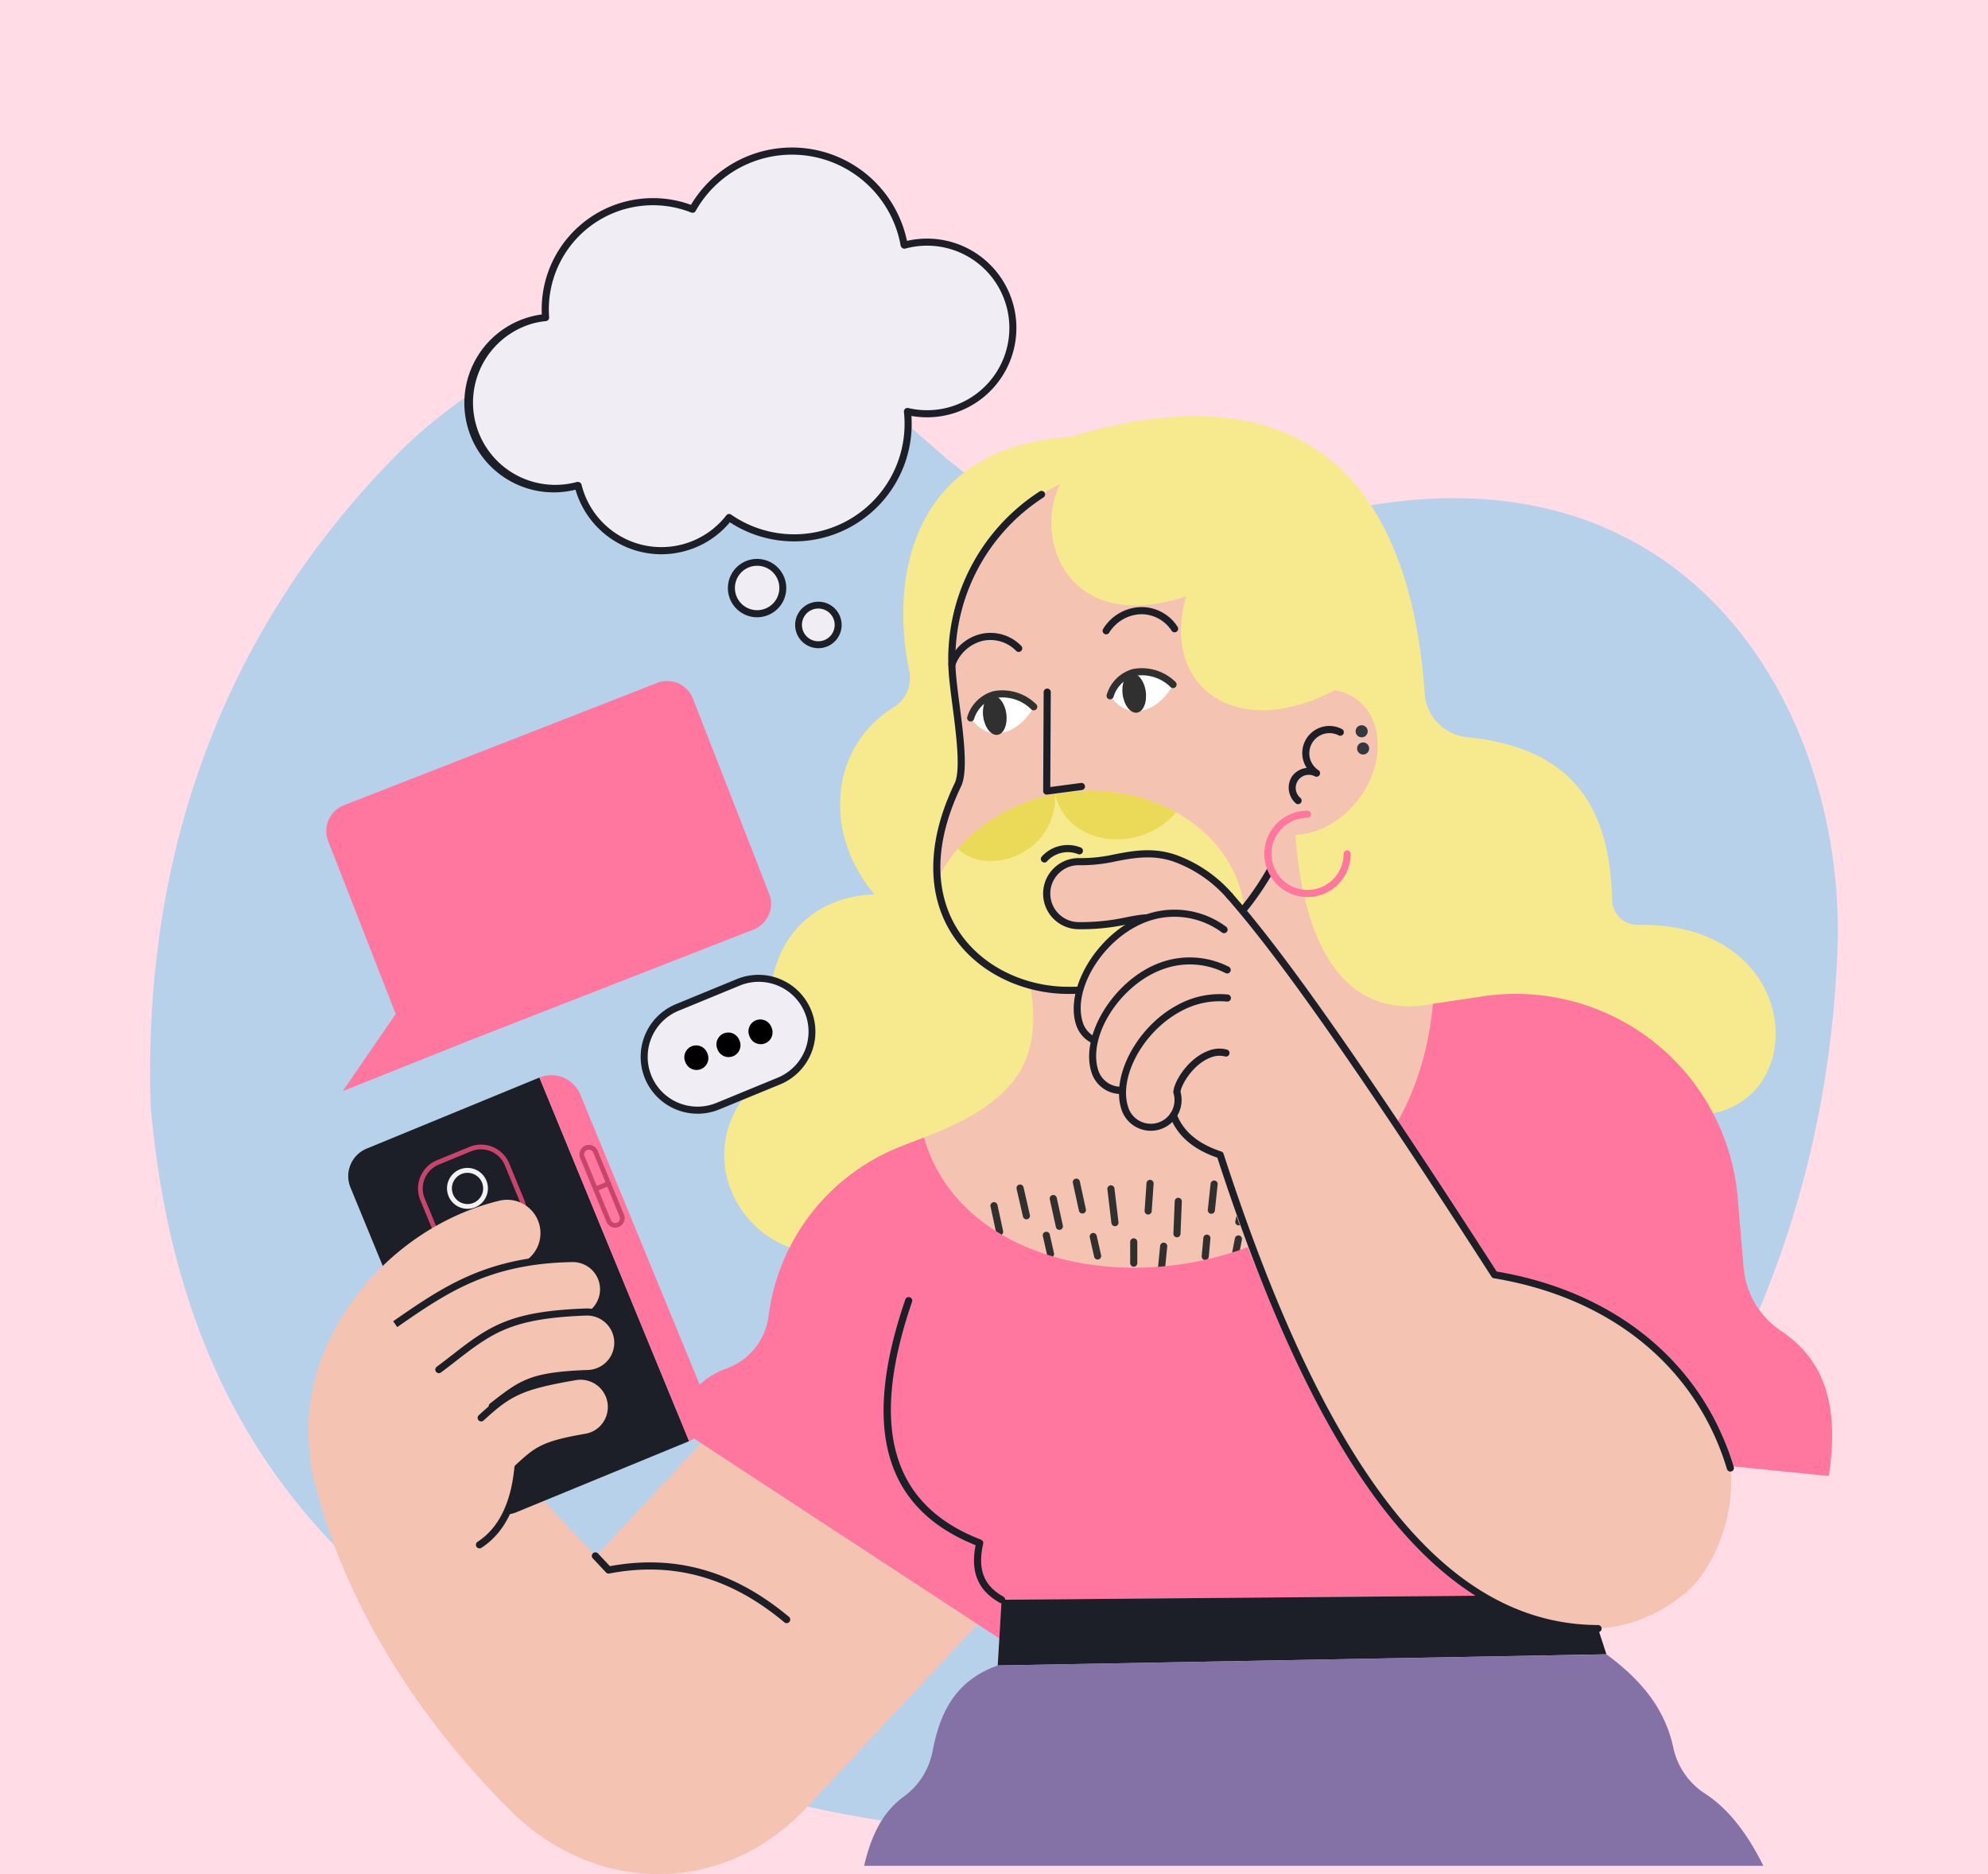 <svg xmlns="http://www.w3.org/2000/svg" xmlns:xlink="http://www.w3.org/1999/xlink" width="350" height="330" viewBox="0 0 350 330">
  <rect x="0" y="0" width="350" height="330" fill="#808080" stroke="none"/>
  <defs>
    <clipPath id="clip-path">
      <rect id="Rectangle_18622" data-name="Rectangle 18622" width="297.128" height="304.019" fill="none"/>
    </clipPath>
    <clipPath id="clip-LGBTIQ_MOD2_Card_6_Respectfully">
      <rect width="350" height="330"/>
    </clipPath>
  </defs>
  <g id="LGBTIQ_MOD2_Card_6_Respectfully" data-name="LGBTIQ MOD2 Card 6  – Respectfully" clip-path="url(#clip-LGBTIQ_MOD2_Card_6_Respectfully)">
    <rect width="350" height="330" fill="#ffdce6"/>
    <g id="Group_33188" data-name="Group 33188" transform="translate(26.436 25.98)">
      <g id="Group_33071" data-name="Group 33071" clip-path="url(#clip-path)">
        <path id="Path_162761" data-name="Path 162761" d="M.122,162.509C-1.4,120.619,11.148,79.846,43.715,47.064c9.384-9.446,21.726-16.608,33.83-22.53,14.494-7.092,29.2-4.525,41.977,5.8,6.871,5.554,13.469,11.446,20.159,17.223,11.673,10.077,25.2,14.636,40.543,13.226,10.01-.919,20.143-1.531,29.935-3.617,61.3-13.059,88.338,35.891,86.914,76.993-1.628,46.957-20.111,87.539-51.556,121.974a99.641,99.641,0,0,1-64.771,32.655c-52.383,5.344-99.983-7.108-140.335-41.843C15.987,225.92,3.367,198.312.122,162.509" transform="translate(0 6.73)" fill="#b8d1ea"/>
        <path id="Path_162762" data-name="Path 162762" d="M137.026,39.278c-28.111,1.814-31.757,25.1-28.329,41.183a6.116,6.116,0,0,1-2.782,6.448c-11.223,6.966-12.467,22.112-3.366,32.9-19.417.871-21.781,22.279-14.687,29.872a16.906,16.906,0,0,0-9.724,8.117C71.466,170.3,82.322,185.026,96.324,182.8l153.094-24.29c18.23-2.722,16.308-33.814-12.4-33.319a4.489,4.489,0,0,1-4.582-4.379c-.381-18.249-8.653-26.96-25.621-28.689a8.278,8.278,0,0,1-7.369-7.673c-2.883-40.66-24.177-56.713-62.415-45.177" transform="translate(24.953 11.681)" fill="#f6e98e"/>
        <path id="Path_162763" data-name="Path 162763" d="M121.36,111.334c4.606,16.927,2.738,26.263-17.175,33.73L97.713,147.8s37.463,35.846,37.836,35.846,50.782-32.112,50.782-32.112l9.086-13.816L193.8,121.539c-17.611,3.361-23.5-13.9-24.356-32.344Z" transform="translate(32.031 29.239)" fill="#f5c3b1"/>
        <path id="Path_162764" data-name="Path 162764" d="M144.119,147.8a.61.61,0,0,1-.12-.012.624.624,0,0,1-.5-.733l.439-2.283a.638.638,0,0,1,.733-.5.625.625,0,0,1,.5.732l-.439,2.284a.627.627,0,0,1-.615.509" transform="translate(47.038 47.291)" fill="#303030"/>
        <path id="Path_162765" data-name="Path 162765" d="M113.031,145.691a.623.623,0,0,1-.611-.494l-.992-4.58a.627.627,0,0,1,1.226-.266l.988,4.581a.624.624,0,0,1-.479.744.644.644,0,0,1-.131.015" transform="translate(36.523 45.847)" fill="#303030"/>
        <path id="Path_162766" data-name="Path 162766" d="M116.617,143.648a.625.625,0,0,1-.609-.486l-1.123-4.89a.626.626,0,0,1,1.22-.28l1.123,4.89a.625.625,0,0,1-.47.75.645.645,0,0,1-.141.016" transform="translate(37.655 45.076)" fill="#303030"/>
        <path id="Path_162767" data-name="Path 162767" d="M120.973,145.045a.625.625,0,0,1-.611-.491l-1.073-4.888a.626.626,0,0,1,1.223-.27l1.073,4.888a.625.625,0,0,1-.477.746.681.681,0,0,1-.135.015" transform="translate(39.099 45.535)" fill="#303030"/>
        <path id="Path_162768" data-name="Path 162768" d="M119.717,148.313a.624.624,0,0,1-.609-.489l-.74-3.281a.626.626,0,0,1,1.222-.275l.738,3.281a.628.628,0,0,1-.611.763" transform="translate(38.797 47.133)" fill="#303030"/>
        <path id="Path_162769" data-name="Path 162769" d="M140.86,142.833a.557.557,0,0,1-.066,0,.625.625,0,0,1-.556-.688l.486-4.58a.626.626,0,1,1,1.244.133l-.486,4.578a.626.626,0,0,1-.621.56" transform="translate(45.97 44.91)" fill="#303030"/>
        <path id="Path_162770" data-name="Path 162770" d="M124.024,142.871a.625.625,0,0,1-.611-.493l-1.061-4.866a.627.627,0,1,1,1.224-.267l1.06,4.866a.625.625,0,0,1-.478.745.67.67,0,0,1-.134.015" transform="translate(40.104 44.829)" fill="#303030"/>
        <path id="Path_162771" data-name="Path 162771" d="M125.968,148.615a.624.624,0,0,1-.609-.489l-.769-3.419a.626.626,0,1,1,1.222-.275l.768,3.419a.628.628,0,0,1-.611.763" transform="translate(40.837 47.186)" fill="#303030"/>
        <path id="Path_162772" data-name="Path 162772" d="M128.253,144.815a.629.629,0,0,1-.623-.552l-.708-5.943a.625.625,0,1,1,1.242-.147l.71,5.943a.625.625,0,0,1-.547.7.7.7,0,0,1-.074,0" transform="translate(41.605 45.113)" fill="#303030"/>
        <path id="Path_162773" data-name="Path 162773" d="M130.57,149.653a.627.627,0,0,1-.627-.627v-3.767a.627.627,0,0,1,1.253,0v3.767a.627.627,0,0,1-.627.627" transform="translate(42.597 47.412)" fill="#303030"/>
        <path id="Path_162774" data-name="Path 162774" d="M132.482,143h-.044a.627.627,0,0,1-.582-.669l.337-4.848a.614.614,0,0,1,.668-.582.627.627,0,0,1,.582.668l-.337,4.849a.625.625,0,0,1-.624.583" transform="translate(43.223 44.876)" fill="#303030"/>
        <path id="Path_162775" data-name="Path 162775" d="M136.3,146.235h-.027a.627.627,0,0,1-.6-.652l.232-5.708a.626.626,0,1,1,1.251.052l-.231,5.708a.628.628,0,0,1-.625.6" transform="translate(44.475 45.655)" fill="#303030"/>
        <path id="Path_162776" data-name="Path 162776" d="M140.05,148.633l-.056,0a.626.626,0,0,1-.568-.68l.288-3.225a.626.626,0,1,1,1.247.112l-.288,3.225a.626.626,0,0,1-.623.571" transform="translate(45.704 47.255)" fill="#303030"/>
        <path id="Path_162777" data-name="Path 162777" d="M134.163,151.573l-.061,0a.626.626,0,0,1-.563-.685l.5-5.08a.626.626,0,1,1,1.245.122l-.494,5.08a.627.627,0,0,1-.623.566" transform="translate(43.774 47.611)" fill="#303030"/>
        <path id="Path_162778" data-name="Path 162778" d="M144.5,144.152a.592.592,0,0,1-.134-.015.625.625,0,0,1-.478-.744l.8-3.667a.626.626,0,1,1,1.223.268l-.8,3.665a.628.628,0,0,1-.612.493" transform="translate(47.162 45.643)" fill="#303030"/>
        <path id="Path_162779" data-name="Path 162779" d="M148.456,146.576a.626.626,0,0,1-.627-.627v-3.382a.627.627,0,0,1,1.253,0v3.382a.626.626,0,0,1-.627.627" transform="translate(48.46 46.53)" fill="#303030"/>
        <path id="Path_162780" data-name="Path 162780" d="M98.391,157.049,51.219,207.831,97.406,242.2l47.784-51.044Z" transform="translate(16.79 51.482)" fill="#f5c3b1"/>
        <path id="Path_162781" data-name="Path 162781" d="M172.805,76.44a35.833,35.833,0,0,1-.317,4.758s-1.186,22.048-13.151,37.795c-.288.382-.584.756-.884,1.129-6.751,8.335-16.716,14.636-31.407,14.428-10.642-.151-21.472-7.047-22.637-19.386,0-.029,0-.056-.008-.086-.438-4.788.572-10.382,3.612-16.718,1.443-3.018-.117-11.774-.769-17.53-.033-.243-.054-.486-.08-.728-.049-.451-.088-.88-.121-1.28-1.26-18.843,12.416-35.18,30.552-36.495s33.866,12.9,35.13,31.737c.054.8.08,1.587.08,2.377" transform="translate(34.192 13.847)" fill="#f5c3b1"/>
        <path id="Path_162782" data-name="Path 162782" d="M165.321,91.166c-4.594,6.083-12.175,8.1-16.934,4.507s-4.89-11.436-.3-17.519,12.176-8.1,16.934-4.508,4.89,11.438.3,17.52" transform="translate(47.444 23.558)" fill="#f5c3b1"/>
        <path id="Path_162783" data-name="Path 162783" d="M158.428,106c-6.751,8.335-16.716,14.636-31.407,14.429-10.641-.153-21.471-7.048-22.635-19.386-.005-.031-.005-.057-.009-.088A24.445,24.445,0,0,1,108,95.492h0a30.138,30.138,0,0,1,17.13-9.567c.493-.1.989-.182,1.494-.256a31.385,31.385,0,0,1,19.759,3.4c6.312,3.5,10.83,9.234,11.94,16.167.042.256.076.509.1.763" transform="translate(34.216 27.966)" fill="#f6e98e"/>
        <path id="Path_162784" data-name="Path 162784" d="M107.106,95.34a30.166,30.166,0,0,1,17.131-9.566c.114,10.847-12.147,14.51-17.131,9.566" transform="translate(35.11 28.118)" fill="#ebd958"/>
        <path id="Path_162785" data-name="Path 162785" d="M141.261,89.068c-5.938,7.283-19.073,6.239-21.253-3.143.491-.1.988-.182,1.491-.256a31.4,31.4,0,0,1,19.762,3.4" transform="translate(39.34 27.966)" fill="#ebd958"/>
        <path id="Path_162786" data-name="Path 162786" d="M119.034,90.423a.627.627,0,0,1-.627-.629l.086-17.425a.627.627,0,0,1,.627-.623h0a.626.626,0,0,1,.624.629l-.084,16.707,5.408-.716a.627.627,0,0,1,.165,1.243l-6.12.809a.571.571,0,0,1-.082.005" transform="translate(38.815 23.519)" fill="#1c1f27"/>
        <path id="Path_162787" data-name="Path 162787" d="M127.9,134.1c-.238,0-.473,0-.713-.005-10.63-.153-22.031-7.055-23.25-19.953-.487-5.325.748-11.059,3.662-17.135,1.094-2.286.272-8.612-.39-13.694-.159-1.232-.313-2.415-.436-3.495-.024-.171-.041-.356-.061-.542l-.019-.193c-.05-.451-.089-.888-.122-1.291a35.152,35.152,0,0,1,15.952-32.144A.627.627,0,1,1,123.2,46.7,33.9,33.9,0,0,0,107.822,77.7c.033.382.07.806.12,1.251l.02.2c.017.17.033.341.057.51.123,1.086.276,2.264.436,3.488.718,5.52,1.531,11.775.278,14.4-2.816,5.87-4.011,11.383-3.553,16.39,1.157,12.249,11.956,18.759,22.03,18.9,12.734.2,23.134-4.6,30.911-14.2.3-.368.588-.734.872-1.111a51.412,51.412,0,0,0,3.622-5.49.626.626,0,1,1,1.086.623,52.574,52.574,0,0,1-3.71,5.625c-.292.385-.592.762-.9,1.142C151.21,129.164,140.716,134.1,127.9,134.1" transform="translate(34.038 14.931)" fill="#1c1f27"/>
        <path id="Path_162788" data-name="Path 162788" d="M118.724,95.563a.625.625,0,0,1-.453-1.058,6.176,6.176,0,0,1,6.8-1.6.627.627,0,0,1-.377,1.2,4.949,4.949,0,0,0-5.52,1.267.621.621,0,0,1-.453.194" transform="translate(38.713 30.328)" fill="#1c1f27"/>
        <path id="Path_162789" data-name="Path 162789" d="M129.407,39.69c-15.869,2.8-13.691,35.472,13.816,26.324-4.609,16.132,9.085,25.578,26.074,16.554,0,0,3.486-23.523,3.486-23.709s-22.092-17.114-22.092-17.114Z" transform="translate(39.17 13.011)" fill="#f6e98e"/>
        <path id="Path_162790" data-name="Path 162790" d="M113.465,137.514c10.33,35.97,84.761,30.743,89.615-23.523l8.691-1.316a39.25,39.25,0,0,1,44.986,35.516l1.036,12.3a14.933,14.933,0,0,0,6.622,11.116c6.518,4.38,10.54,11.523,8.367,25.521l-40.825-4.107-1.743,25.017-103.057.871-.373,6.846L69.4,188.171c1.787-4.9,4.807-8.359,9.39-10a11.34,11.34,0,0,0,7.345-9.261,37.093,37.093,0,0,1,23.286-29.815Z" transform="translate(22.751 36.789)" fill="#ff779e"/>
        <path id="Path_162791" data-name="Path 162791" d="M118.028,206.354a.623.623,0,0,1-.305-.081c-3.843-2.154-5.209-5.386-4.276-10.144-16.1-6.468-20.146-20.622-12.378-43.252a.626.626,0,1,1,1.184.406c-7.582,22.092-3.61,35.788,12.141,41.871a.627.627,0,0,1,.385.722c-1.014,4.488.082,7.357,3.555,9.305a.626.626,0,0,1-.307,1.172" transform="translate(31.879 49.976)" fill="#1c1f27"/>
        <path id="Path_162792" data-name="Path 162792" d="M216.124,191.919l-103.057.871-.685,11.576L219.547,202.4Z" transform="translate(36.84 62.913)" fill="#1c1f27"/>
        <path id="Path_162793" data-name="Path 162793" d="M118.189,201.777c-7.622,2.715-10.208,8.514-11.475,15.12a12.879,12.879,0,0,1-5.072,7.977c-3.967,2.891-5.833,7.282-6.976,12.188H252.985c-2.727-5.5-6.027-9.955-10.256-12.712a12.815,12.815,0,0,1-5.591-8.056c-1.514-7.2-6.059-12.257-11.783-16.477Z" transform="translate(31.032 65.502)" fill="#8472a7"/>
        <path id="Path_162794" data-name="Path 162794" d="M21.383,176.7c.425.555,4.44,29.8,35.135,60.32,14.456,14.375,36.966,15.433,52.026-.623l12.82-13.816c-16.056-20.661-29.43-28.582-47.66-28l-22.52-24.048Z" transform="translate(7.01 55.9)" fill="#f5c3b1"/>
        <path id="Path_162795" data-name="Path 162795" d="M86.276,187.357,55.861,199.874a5.242,5.242,0,0,1-6.842-2.853L26.658,142.686a5.243,5.243,0,0,1,2.853-6.844l30.415-12.516Z" transform="translate(8.609 40.428)" fill="#1c1f27"/>
        <path id="Path_162796" data-name="Path 162796" d="M77.965,187.46h0l-26.35-64.03a5.519,5.519,0,0,1,7.2,3l22.149,53.821a5.519,5.519,0,0,1-3,7.2" transform="translate(16.92 40.325)" fill="#ff779e"/>
        <path id="Path_162797" data-name="Path 162797" d="M43.519,151.7a5.4,5.4,0,0,1-4.983-3.341l-2.613-6.35a5.388,5.388,0,0,1,2.933-7.036l5.695-2.344a5.388,5.388,0,0,1,7.035,2.933l2.613,6.348a5.4,5.4,0,0,1-2.932,7.037l-5.7,2.342a5.386,5.386,0,0,1-2.051.409M46.6,133.054a4.541,4.541,0,0,0-1.734.347l-5.695,2.344a4.554,4.554,0,0,0-2.479,5.945l2.613,6.35a4.552,4.552,0,0,0,5.946,2.478l5.695-2.342a4.562,4.562,0,0,0,2.479-5.947l-2.613-6.347a4.57,4.57,0,0,0-4.212-2.826" transform="translate(11.642 43.343)" fill="#c7456a"/>
        <path id="Path_162798" data-name="Path 162798" d="M42.962,142.506a3.6,3.6,0,1,1,1.366-.272,3.571,3.571,0,0,1-1.366.272m0-6.338a2.75,2.75,0,0,0-1.053,5.289,2.75,2.75,0,0,0,3.6-3.585,2.756,2.756,0,0,0-2.548-1.7" transform="translate(12.909 44.364)" fill="#f2f2f2"/>
        <path id="Path_162799" data-name="Path 162799" d="M47.216,149.891h0a1.779,1.779,0,0,1-2.322-.968l-1.9-4.622a1.78,1.78,0,0,1,3.292-1.354l1.9,4.622a1.779,1.779,0,0,1-.968,2.322" transform="translate(14.049 46.498)" fill="#f2f2f2"/>
        <path id="Path_162800" data-name="Path 162800" d="M63.214,146.833A1.669,1.669,0,0,1,61.67,145.8l-4.625-11.237a1.667,1.667,0,0,1,3.083-1.271l4.625,11.24a1.666,1.666,0,0,1-1.539,2.3M58.585,133.1a.815.815,0,0,0-.313.062.833.833,0,0,0-.454,1.085l4.625,11.239a.832.832,0,1,0,1.539-.631l-4.623-11.24a.836.836,0,0,0-.773-.515" transform="translate(18.659 43.357)" fill="#c7456a"/>
        <path id="Path_162801" data-name="Path 162801" d="M59.245,138.823l-.317-.773,2.31-.952.317.773Z" transform="translate(19.317 44.942)" fill="#c7456a"/>
        <path id="Path_162802" data-name="Path 162802" d="M24.649,165.346c-5.938,8.749-4.151,21.542,3.991,28.574s19.559,5.643,25.5-3.106,4.151-21.542-3.991-28.576-19.56-5.642-25.5,3.107" transform="translate(6.931 51.714)" fill="#f5c3b1"/>
        <path id="Path_162803" data-name="Path 162803" d="M26.556,187.93a5.871,5.871,0,0,1-5.489-5.42C19.66,163.795,34.654,144.6,54.49,139.724a5.87,5.87,0,1,1,2.8,11.4c-14.023,3.447-25.481,17.7-24.518,30.506a5.871,5.871,0,0,1-5.413,6.294,6.269,6.269,0,0,1-.8.005" transform="translate(6.876 45.747)" fill="#f5c3b1"/>
        <path id="Path_162804" data-name="Path 162804" d="M35.375,169.165a5.419,5.419,0,0,1-2.758-9.864l.586-.4c8.757-6.067,16.319-11.3,31.192-11.568a5.419,5.419,0,0,1,.191,10.836c-11.59.2-16.718,3.755-25.212,9.64l-.588.408a5.4,5.4,0,0,1-3.41.953" transform="translate(9.927 48.295)" fill="#f5c3b1"/>
        <path id="Path_162805" data-name="Path 162805" d="M41.723,174.327a5.418,5.418,0,0,1-2.9-9.758c1.1-.821,2.074-1.576,2.966-2.271,6.4-4.981,10.048-7.4,22.923-7.871a5.418,5.418,0,0,1,.4,10.83c-9.952.368-11.508,1.58-16.668,5.594-.949.74-1.984,1.544-3.16,2.417a5.4,5.4,0,0,1-3.557,1.06" transform="translate(12.008 50.621)" fill="#f5c3b1"/>
        <path id="Path_162806" data-name="Path 162806" d="M44.754,183.1a5.418,5.418,0,0,1-3.171-9.546c1.532-1.3,2.674-2.342,3.681-3.266,4.894-4.489,6.862-5.609,16.6-7.278a5.419,5.419,0,1,1,1.828,10.682c-7.51,1.287-7.713,1.473-11.1,4.581-1.029.944-2.309,2.118-4.007,3.555a5.394,5.394,0,0,1-3.828,1.272" transform="translate(13.002 53.41)" fill="#f5c3b1"/>
        <path id="Path_162807" data-name="Path 162807" d="M32.936,159.557l-.713-1.03c8.837-6.12,16.469-11.4,31.525-11.67A6.047,6.047,0,0,1,68,157.3a.627.627,0,0,1-.86-.911,4.794,4.794,0,0,0-3.29-8.279h-.085c-14.676.256-22.162,5.441-30.833,11.447m-.37-.5h0Z" transform="translate(10.563 48.141)" fill="#1c1f27"/>
        <path id="Path_162808" data-name="Path 162808" d="M47.835,171.8a.626.626,0,0,1-.386-1.119l.138-.108c5.226-4.067,6.958-5.416,17.114-5.793a4.791,4.791,0,1,0-.355-9.576c-12.679.466-16.267,2.842-22.562,7.738-.894.7-1.868,1.455-2.977,2.279a.626.626,0,1,1-.746-1.006c1.1-.815,2.067-1.569,2.954-2.26,6.51-5.066,10.219-7.522,23.284-8a6.044,6.044,0,0,1,.447,12.08C55,166.4,53.606,167.477,48.44,171.5l-.22.17a.618.618,0,0,1-.385.134" transform="translate(12.394 50.467)" fill="#1c1f27"/>
        <path id="Path_162809" data-name="Path 162809" d="M43.82,193.406a.626.626,0,0,1-.341-1.151c3.7-2.4,5.888-6.816,6.488-13.12a.634.634,0,0,1,.2-.4c3.416-3.132,4.566-4.187,12.264-5.506a4.7,4.7,0,0,0,3.091-1.921,4.8,4.8,0,0,0-4.71-7.525c-9.572,1.64-11.5,2.735-16.282,7.121a.627.627,0,0,1-.847-.924c5.006-4.59,7.013-5.735,16.918-7.432a6.055,6.055,0,0,1,5.941,9.487,5.936,5.936,0,0,1-3.9,2.429c-7.2,1.234-8.287,2.136-11.447,5.032-.673,6.578-3.037,11.224-7.031,13.812a.615.615,0,0,1-.34.1" transform="translate(14.159 53.255)" fill="#1c1f27"/>
        <path id="Path_162810" data-name="Path 162810" d="M156.431,122.885a5.612,5.612,0,0,1-3.612-2.038c-1.216-1.5-2.321-2.884-3.334-4.149-6.425-8.025-8.424-10.393-11.7-11.585-1-.361-2.374-.126-4.723.321a37.681,37.681,0,0,1-8.734.875,5.636,5.636,0,0,1,.377-11.265,27.065,27.065,0,0,0,6.246-.682c3.152-.6,6.725-1.28,10.688.158,6.393,2.326,9.819,6.607,16.647,15.133,1,1.252,2.094,2.617,3.3,4.1a5.636,5.636,0,0,1-5.152,9.129" transform="translate(38.97 30.704)" fill="#f5c3b1"/>
        <path id="Path_162811" data-name="Path 162811" d="M143.44,110a.629.629,0,0,1-.462-.2c-2.058-2.251-3.434-3.282-5.254-3.945-.839-.305-2.217-.066-4.392.349a37.975,37.975,0,0,1-8.871.884,6.262,6.262,0,1,1,.418-12.517,26.821,26.821,0,0,0,6.108-.671c3.229-.617,6.89-1.315,11.018.185a23.95,23.95,0,0,1,9.709,6.725.626.626,0,1,1-.91.86,22.808,22.808,0,0,0-9.227-6.409c-3.8-1.381-7.286-.717-10.356-.131a27.816,27.816,0,0,1-6.384.693,4.9,4.9,0,0,0-3.589,1.348,4.967,4.967,0,0,0-1.585,3.491,5.018,5.018,0,0,0,4.839,5.176,37.412,37.412,0,0,0,8.595-.864c2.458-.469,3.9-.714,5.055-.295,2.009.73,3.566,1.889,5.751,4.276A.627.627,0,0,1,143.44,110" transform="translate(38.815 30.548)" fill="#1c1f27"/>
        <path id="Path_162812" data-name="Path 162812" d="M162.086,118.951a17.328,17.328,0,0,1-7.522,23.323c-8.518,4.363-14.74.588-19.1-7.928s-2.819-26.074,5.7-30.437,16.563,6.525,20.926,15.043" transform="translate(43.63 33.736)" fill="#f5c3b1"/>
        <path id="Path_162813" data-name="Path 162813" d="M155.32,128.656a4.8,4.8,0,0,1-3.859-3.11c-3.588-9.822-8.22-15.174-12.394-14.311-3.7.763-6.567,5.359-6.565,6.962a4.8,4.8,0,0,1-9.167,2.847c-2.1-6.344,4.006-15.947,11.871-18.682,4.807-1.67,16.886-3.077,25.275,19.891a4.8,4.8,0,0,1-5.161,6.4m-22.868-10.624v0" transform="translate(40.294 33.284)" fill="#f5c3b1"/>
        <path id="Path_162814" data-name="Path 162814" d="M128.052,125.119a5.438,5.438,0,0,1-5.159-3.727c-2.19-6.627,4.112-16.635,12.261-19.468A15.251,15.251,0,0,1,149.3,104.08a.626.626,0,0,1-.724,1.021,14.033,14.033,0,0,0-13.013-2c-7.583,2.637-13.485,11.835-11.483,17.894a4.174,4.174,0,0,0,7.972-2.474c-.007-.024-.012-.048-.017-.073a.638.638,0,0,1-.058-.267.624.624,0,0,1,.112-.358c.446-2.1,3.258-6.281,7-7.052,2.119-.44,4.375.535,6.529,2.811a.627.627,0,0,1-.911.862c-1.864-1.973-3.67-2.8-5.364-2.446-3.418.7-5.963,4.978-6.061,6.271a5.426,5.426,0,0,1-5.233,6.846" transform="translate(40.142 33.13)" fill="#1c1f27"/>
        <path id="Path_162815" data-name="Path 162815" d="M157.366,134.986a4.8,4.8,0,0,1-3.859-3.111c-3.586-9.822-8.222-15.169-12.394-14.311-3.7.764-6.566,5.359-6.563,6.962a4.8,4.8,0,0,1-9.167,2.848c-2.1-6.344,4-15.947,11.871-18.682,4.8-1.67,16.884-3.077,25.274,19.889a4.8,4.8,0,0,1-5.161,6.405M134.5,124.361v0" transform="translate(40.965 35.359)" fill="#f5c3b1"/>
        <path id="Path_162816" data-name="Path 162816" d="M130.087,131.45a5.432,5.432,0,0,1-5.147-3.728c-2.191-6.627,4.111-16.635,12.26-19.468a15.165,15.165,0,0,1,11.873.785.626.626,0,1,1-.563,1.118,13.729,13.729,0,0,0-10.9-.721c-7.582,2.637-13.484,11.836-11.482,17.894a4.175,4.175,0,0,0,7.972-2.476.587.587,0,0,1-.025-.174c-.005-1.823,2.974-6.731,7.063-7.575,2.144-.44,4.436.564,6.618,2.911a.626.626,0,1,1-.916.852c-1.3-1.4-3.306-2.982-5.449-2.536-3.416.705-5.963,4.978-6.06,6.271a5.433,5.433,0,0,1-5.245,6.849" transform="translate(40.813 35.206)" fill="#1c1f27"/>
        <path id="Path_162817" data-name="Path 162817" d="M133.247,135.505a4.8,4.8,0,0,1-3.906-3.252c-1.848-5.591,2.7-14.007,9.535-17.657,7.2-3.843,14.976-1.668,20.8,5.816a4.8,4.8,0,0,1-7.578,5.9c-3.961-5.088-6.907-3.982-7.875-3.618-3.4,1.273-5.718,5.3-5.718,6.713a4.8,4.8,0,0,1-5.261,6.1m5.21-6.265v0" transform="translate(42.263 36.955)" fill="#f5c3b1"/>
        <path id="Path_162818" data-name="Path 162818" d="M134.058,136.332A5.44,5.44,0,0,1,128.9,132.6c-1.935-5.852,2.754-14.623,9.835-18.4a15.333,15.333,0,0,1,8.841-1.868.626.626,0,1,1-.123,1.245,14.128,14.128,0,0,0-8.128,1.727c-6.594,3.519-11,11.579-9.236,16.906a4.174,4.174,0,0,0,7.972-2.475,479.465,479.465,0,0,0-.076-.34h.058c.145-1.842,2.624-5.825,6.116-7.136a5.167,5.167,0,0,1,3.274-.232.626.626,0,1,1-.305,1.214,3.992,3.992,0,0,0-2.529.191c-3.154,1.183-5.217,4.894-5.307,6.053a5.43,5.43,0,0,1-5.233,6.846m4.553-6.307h0Zm0,0h0Z" transform="translate(42.111 36.8)" fill="#1c1f27"/>
        <path id="Path_162819" data-name="Path 162819" d="M141.03,137.154c.335.62,6.573,31.834,32.307,67.009,12.084,16.517,34.874,26.576,51.143,12.452,5.4-4.686,11.07-18.753,5.056-29.378-9.167-16.2-27.014-24.6-39.084-26.28L159.125,114.47Z" transform="translate(46.231 37.524)" fill="#f5c3b1"/>
        <path id="Path_162820" data-name="Path 162820" d="M210.591,219.507h0c-27.219-.11-48.522-26.664-67.025-83.552-4.3-1.477-7.1-3.917-8.329-7.26a.626.626,0,0,1,1.174-.433c1.125,3.043,3.764,5.266,7.849,6.606a.627.627,0,0,1,.4.4c18.334,56.508,39.287,82.878,65.936,82.985a.626.626,0,0,1,0,1.252" transform="translate(44.318 41.911)" fill="#1c1f27"/>
        <path id="Path_162821" data-name="Path 162821" d="M231.438,200.758a.626.626,0,0,1-.6-.445c-5.413-17.925-20.369-30.171-41.031-33.595a.618.618,0,0,1-.424-.279c-22.659-35.215-37.017-55.761-46.552-66.618a.626.626,0,1,1,.941-.826c9.556,10.881,23.9,31.405,46.515,66.534,21.007,3.568,36.216,16.1,41.748,34.421a.628.628,0,0,1-.6.807" transform="translate(46.771 32.382)" fill="#1c1f27"/>
        <path id="Path_162822" data-name="Path 162822" d="M98.566,114.513,48.151,134.2l-21.913,8.765,9.34-13.587L23.685,98.93a4.87,4.87,0,0,1,2.764-6.307L81.6,71.082a4.868,4.868,0,0,1,6.307,2.765l13.42,34.36a4.869,4.869,0,0,1-2.764,6.307" transform="translate(7.654 23.191)" fill="#ff779e"/>
        <path id="Path_162823" data-name="Path 162823" d="M89.245,128.252,78.483,132.68a9.4,9.4,0,1,1-7.152-17.38l10.762-4.428a9.4,9.4,0,0,1,7.152,17.38" transform="translate(21.474 36.112)" fill="#f0edf5"/>
        <path id="Path_162824" data-name="Path 162824" d="M75.074,134.167a10.023,10.023,0,0,1-3.827-19.292l10.762-4.428a10.024,10.024,0,0,1,7.63,18.539l-10.762,4.427a9.988,9.988,0,0,1-3.8.754m10.738-23.222a8.707,8.707,0,0,0-3.326.66l-10.762,4.428A8.77,8.77,0,1,0,78.4,132.254l10.762-4.428a8.77,8.77,0,0,0-3.349-16.88M89.4,128.406h0Z" transform="translate(21.32 35.958)" fill="#1c1f27"/>
        <path id="Path_162825" data-name="Path 162825" d="M71.044,122.091l-.073-.183a2.084,2.084,0,0,1,3.867-1.554l.074.182a2.084,2.084,0,0,1-3.868,1.555" transform="translate(23.215 39.024)"/>
        <path id="Path_162826" data-name="Path 162826" d="M75.3,120.382l-.073-.183a2.084,2.084,0,0,1,3.867-1.554l.074.182a2.084,2.084,0,0,1-3.868,1.555" transform="translate(24.61 38.464)"/>
        <path id="Path_162827" data-name="Path 162827" d="M79.554,118.672l-.073-.183a2.083,2.083,0,1,1,3.867-1.554l.074.182a2.084,2.084,0,0,1-3.868,1.555" transform="translate(26.005 37.904)"/>
        <path id="Path_162828" data-name="Path 162828" d="M152.612,90.458a.634.634,0,0,1-.4-.143,3.673,3.673,0,0,1-.684-4.718,3.622,3.622,0,0,1,2.605-1.515,4.772,4.772,0,0,1,6.19-6.853.626.626,0,1,1-.571,1.114,3.55,3.55,0,0,0-3.555,6.134.626.626,0,0,1-.637,1.077,2.3,2.3,0,0,0-2.549,3.795.627.627,0,0,1-.4,1.109" transform="translate(49.486 25.158)" fill="#1c1f27"/>
        <path id="Path_162829" data-name="Path 162829" d="M108.795,76.7c2.028-5.4,7.388-5.251,11.087-1.977-1.966,3.978-7.449,7.185-11.087,1.977" transform="translate(35.664 23.741)" fill="#fff"/>
        <path id="Path_162830" data-name="Path 162830" d="M108.95,77.482a.645.645,0,0,1-.22-.04.625.625,0,0,1-.365-.806,6.627,6.627,0,0,1,4.613-4.5,8.468,8.468,0,0,1,7.476,2.275.626.626,0,1,1-.83.937,7.228,7.228,0,0,0-6.343-2,5.506,5.506,0,0,0-3.744,3.723.624.624,0,0,1-.586.406" transform="translate(35.509 23.586)" fill="#303030"/>
        <path id="Path_162831" data-name="Path 162831" d="M110.472,76.423c.268,1.907,1.4,3.324,2.516,3.166s1.814-1.831,1.546-3.738-1.4-3.324-2.518-3.166-1.812,1.831-1.544,3.738" transform="translate(36.195 23.823)" fill="#303030"/>
        <path id="Path_162832" data-name="Path 162832" d="M127.284,73.762c2.028-5.4,7.388-5.251,11.087-1.977-1.966,3.978-7.449,7.185-11.087,1.977" transform="translate(41.725 22.777)" fill="#fff"/>
        <path id="Path_162833" data-name="Path 162833" d="M127.439,74.543a.645.645,0,0,1-.22-.04.625.625,0,0,1-.365-.806,6.627,6.627,0,0,1,4.613-4.5,8.472,8.472,0,0,1,7.476,2.275.626.626,0,0,1-.83.937,7.234,7.234,0,0,0-6.343-2,5.506,5.506,0,0,0-3.744,3.723.624.624,0,0,1-.586.406" transform="translate(41.57 22.622)" fill="#303030"/>
        <path id="Path_162834" data-name="Path 162834" d="M128.961,73.484c.268,1.907,1.4,3.324,2.518,3.166s1.812-1.831,1.544-3.738-1.4-3.324-2.518-3.166-1.812,1.831-1.544,3.738" transform="translate(42.256 22.859)" fill="#303030"/>
        <path id="Path_162835" data-name="Path 162835" d="M106.468,70.489a.638.638,0,0,1-.208-.036.627.627,0,0,1-.382-.8,8.058,8.058,0,0,1,5.656-5.093,7.548,7.548,0,0,1,7.112,2.079.626.626,0,1,1-.862.91,6.337,6.337,0,0,0-5.957-1.771,6.88,6.88,0,0,0-4.768,4.294.629.629,0,0,1-.591.417" transform="translate(34.696 21.095)" fill="#1c1f27"/>
        <path id="Path_162836" data-name="Path 162836" d="M126.911,65.742a.626.626,0,0,1-.535-.949,8.053,8.053,0,0,1,6.567-3.848,7.52,7.52,0,0,1,6.546,3.471.628.628,0,0,1-1.029.718,6.388,6.388,0,0,0-5.477-2.937,6.883,6.883,0,0,0-5.536,3.243.625.625,0,0,1-.536.3" transform="translate(41.397 19.976)" fill="#1c1f27"/>
        <path id="Path_162837" data-name="Path 162837" d="M155.334,103.144a7.6,7.6,0,1,1,0-15.207.626.626,0,1,1,0,1.252,6.352,6.352,0,1,0,6.351,6.351.627.627,0,0,1,1.253,0,7.614,7.614,0,0,1-7.6,7.6" transform="translate(48.427 28.827)" fill="#ff779e"/>
        <path id="Path_162838" data-name="Path 162838" d="M161.96,77.672A1.062,1.062,0,1,1,160.9,76.61a1.062,1.062,0,0,1,1.062,1.062" transform="translate(52.396 25.114)" fill="#333740"/>
        <path id="Path_162839" data-name="Path 162839" d="M162.153,79.954a1.062,1.062,0,1,1-1.062-1.062,1.062,1.062,0,0,1,1.062,1.062" transform="translate(52.459 25.862)" fill="#333740"/>
        <path id="Path_162840" data-name="Path 162840" d="M92.861,198.76a.631.631,0,0,1-.4-.145c-9.51-7.946-19.6-10.754-30.824-8.592a.631.631,0,0,1-.576-.187l-2.33-2.49a.626.626,0,1,1,.915-.855l2.1,2.237c11.488-2.118,21.8.806,31.524,8.924a.627.627,0,0,1-.4,1.107" transform="translate(19.197 61.068)" fill="#1c1f27"/>
        <path id="Path_162841" data-name="Path 162841" d="M86.044,60.421A4.531,4.531,0,1,1,82.5,55.08a4.533,4.533,0,0,1,3.544,5.34" transform="translate(25.264 18.026)" fill="#f0edf5"/>
        <path id="Path_162842" data-name="Path 162842" d="M81.767,64.837a5.242,5.242,0,0,1-1.033-.1,5.137,5.137,0,1,1,1.033.1m-.019-9.066a3.911,3.911,0,1,0,.782.078,3.881,3.881,0,0,0-.782-.078M86.2,60.576h0Z" transform="translate(25.109 17.871)" fill="#1c1f27"/>
        <path id="Path_162843" data-name="Path 162843" d="M92.88,64.846a3.491,3.491,0,1,1-2.73-4.115,3.49,3.49,0,0,1,2.73,4.115" transform="translate(28.181 19.885)" fill="#f0edf5"/>
        <path id="Path_162844" data-name="Path 162844" d="M89.623,68.426a4.153,4.153,0,0,1-.827-.084,4.092,4.092,0,1,1,.827.084m-.017-6.984a2.882,2.882,0,1,0,.575.058,2.9,2.9,0,0,0-.575-.058" transform="translate(28.026 19.731)" fill="#1c1f27"/>
        <path id="Path_162845" data-name="Path 162845" d="M61.207,59.41c.1-.028.206-.062.309-.092.029.116.054.232.085.348a15.11,15.11,0,0,0,26.515,5.328,20.074,20.074,0,0,0,31.4-18.669,15.112,15.112,0,1,0-.494-29.3l-.08.024c-.1-.58-.228-1.162-.385-1.741a20.074,20.074,0,0,0-36.877-4.6A18.955,18.955,0,0,0,55.8,29.785a15.11,15.11,0,1,0,5.4,29.625" transform="translate(13.816 0.154)" fill="#f0edf5"/>
        <path id="Path_162846" data-name="Path 162846" d="M76.317,71.617A15.757,15.757,0,0,1,61.224,60.246,15.737,15.737,0,0,1,53.3,29.787a15.579,15.579,0,0,1,1.99-.4,19.584,19.584,0,0,1,26.261-19.3,20.7,20.7,0,0,1,37.758,5.21c.1.378.193.758.271,1.138a15.734,15.734,0,1,1,.782,30.825A20.7,20.7,0,0,1,88.4,65.988a15.591,15.591,0,0,1-7.944,5.075,15.807,15.807,0,0,1-4.135.554M61.609,58.874a.649.649,0,0,1,.313.07.683.683,0,0,1,.356.378l.082.335a14.483,14.483,0,0,0,25.414,5.107.627.627,0,0,1,.851-.13,19.448,19.448,0,0,0,30.419-18.086.629.629,0,0,1,.208-.538.623.623,0,0,1,.558-.141,14.486,14.486,0,1,0-.474-28.086.7.7,0,0,1-.539-.064.658.658,0,0,1-.32-.406c-.1-.563-.222-1.126-.373-1.688a19.448,19.448,0,0,0-35.727-4.455.626.626,0,0,1-.777.275A18.329,18.329,0,0,0,56.581,29.89a.626.626,0,0,1-.563.672A14.726,14.726,0,0,0,53.631,31,14.485,14.485,0,0,0,61.2,58.959l.175-.052a.843.843,0,0,1,.238-.033m-.248.689h0Z" transform="translate(13.662 0)" fill="#1c1f27"/>
      </g>
    </g>
  </g>
</svg>
